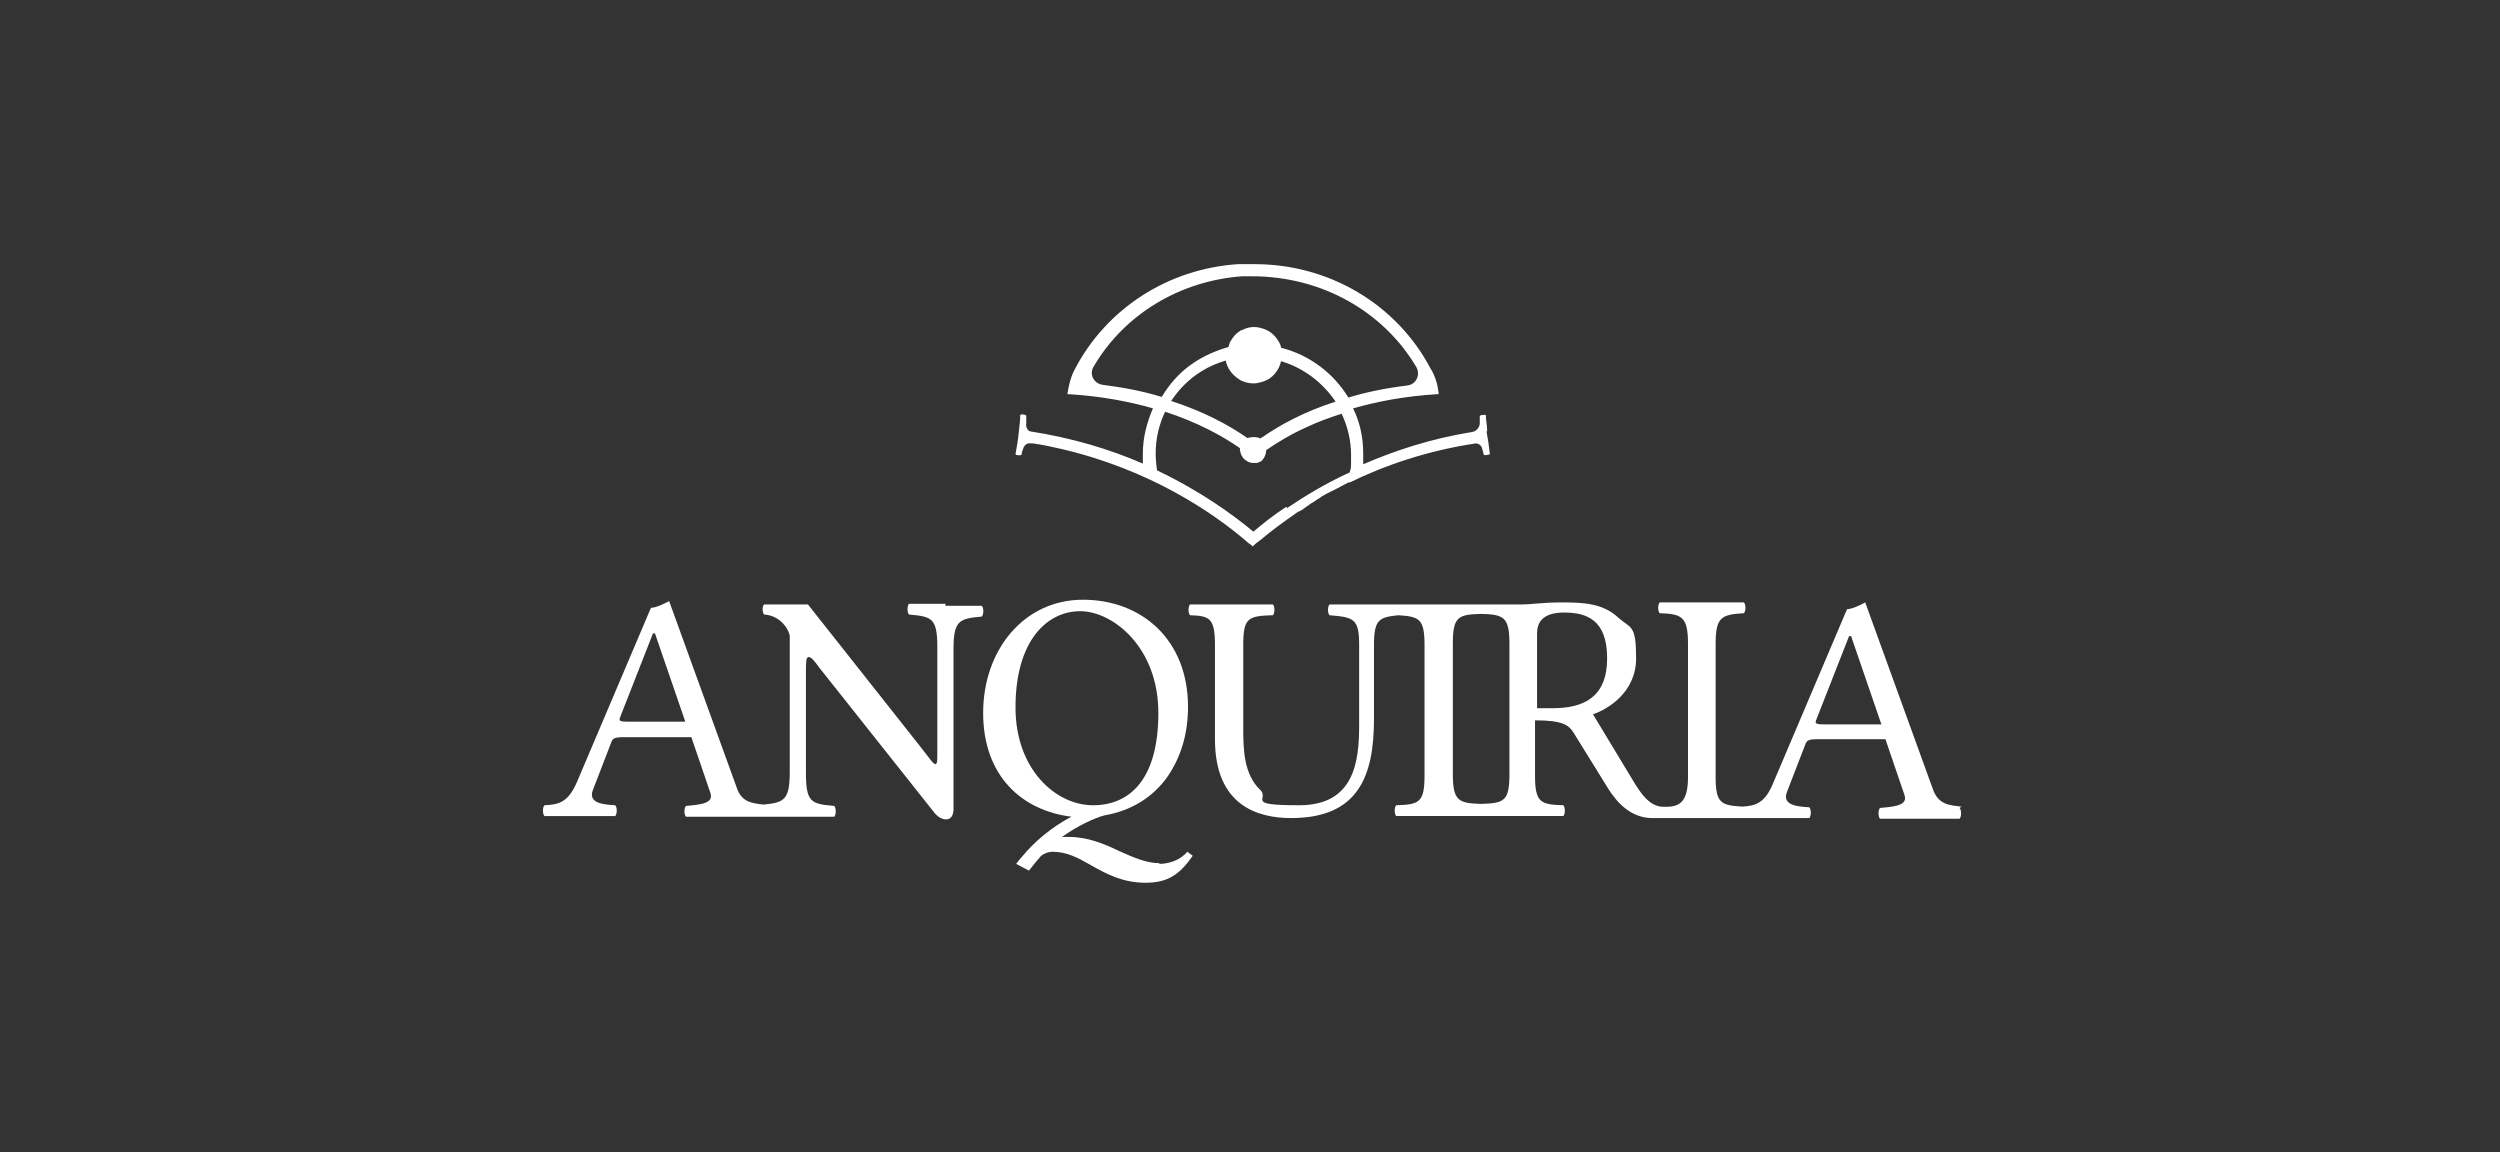 <svg xmlns="http://www.w3.org/2000/svg" id="Calque_1" viewBox="0 0 371 171"><rect x="0" y="0" width="371" height="171" fill="#333333" stroke="none"/><defs><style>      .st0 {        fill: #fff;      }    </style></defs><path class="st0" d="M140.3,89.6c-1,0-3.2,0-5.4,0-.3.3-.3,1.3,0,1.6,3.4.3,4.2.5,4.2,4.9v15.8c0,.9,0,1.5-.3,1.5s-.9-.9-2.3-2.7l-16.6-21h-6.5c-.3.2-.3,1.2,0,1.5,2.1.1,3.5,1.8,3.8,3.1v20.2c0,4.2-.8,4.6-3.9,4.9-1.8-.2-3.3-.4-4-2.6l-10-27.6c-.7.4-2,1-2.7,1l-11,25.9c-1.3,3-2.7,3.3-4.8,3.4-.3.3-.3,1.3,0,1.6,1.3,0,2.9,0,4.3,0s4.4,0,6.2,0c.3-.3.3-1.3,0-1.6-1.8-.1-4.1-.3-3.3-2.3l2.7-7c.2-.6.5-.8,1.7-.8h10.2l2.8,8.2c.6,1.6-1.3,1.8-3.6,2-.3.3-.3,1.3,0,1.6,1.8,0,4.4,0,6.3,0s3.4,0,4.9,0c0,0,0,0,0,0,.1,0,.2,0,.3,0,0,0,.2,0,.3,0,0,0,0,0,0,0,1.9,0,3.7,0,4.8,0s3.3,0,5.4,0c.3-.3.3-1.3,0-1.6-3.4-.3-4.2-.5-4.2-4.9v-14.8c0-1.6,0-2.4.4-2.4s.8.5,1.6,1.6l16.9,21.3c.5.7,1.2,1.2,1.9,1.2s1.1-.6,1.1-1.5v-23.7c0-4.3.8-4.6,4.2-4.9.3-.3.3-1.3,0-1.6-2,0-4.3,0-5.4,0M93.2,107.1c-1.1,0-1.4-.1-1.2-.6l4.9-12.5h.3l4.5,13.1h-8.6Z"></path><path class="st0" d="M172.1,128.1c-2,0-4-.9-6-1.8-2.3-1.1-4.7-2.1-7.5-2.1s-.6,0-1,0c2.4-1.7,4.8-2.8,6.3-3.2,4.1-.7,7.3-2.8,9.4-5.8,1.9-2.8,3-6.2,3-10.3,0-10-6.9-15.9-15.6-15.9s-14.8,7.4-14.8,16.8,5.8,14.5,13.1,15.4c-2.9,1.5-5.6,3.8-7.3,5.9-.3.3-.6.7-.9,1.1l1.9,1c.6-.8,1.2-1.5,1.8-2.2.7-.5,1.3-.6,1.7-.6,2.1,0,3.8.9,5.7,2,2.3,1.3,4.7,2.6,8.1,2.6s5.1-1.3,7-4l-.8-.6c-1.1,1.3-2.8,1.8-4.2,1.8M150.7,105c0-10.1,4.8-14.3,9.6-14.3s11.6,5.3,11.6,15.1-4.2,13.7-9.7,13.7-11.5-5.3-11.5-14.5"></path><path class="st0" d="M291.1,119.7c-1.9-.2-3.5-.3-4.3-2.7l-10-27.6c-.7.4-2,1-2.7,1l-11,25.9c-1.2,2.9-2.6,3.3-4.6,3.4-3.1-.2-3.9-.5-3.9-4.4v-19.7c0-4,.8-4.4,4.2-4.6.3-.3.3-1.3,0-1.6-2.1,0-4.4,0-6.3,0s-4,0-6.2,0c-.3.3-.3,1.3,0,1.6,3.4.1,4.2.6,4.2,4.6v19.7c0,4-1.4,4.6-4.1,4.4-1.7-.3-2.8-1.8-3.9-3.6l-6.1-10.1c2.1-.7,6.4-3.2,6.4-8.3s-.8-4.4-2.6-6c-2.3-2.2-5.3-2.3-8.4-2.3s-4.3.3-6,.3-3.9,0-6.1,0c0,0,0,0,0,0,0,0,0,0,0,0,0,0,0,0,0,0,0,0,0,0,0,0-2.1,0-4.3,0-6.2,0s-3.6,0-5.7,0c0,0,0,0,0,0,0,0-.1,0-.2,0,0,0-.2,0-.3,0,0,0,0,0,0,0-1.7,0-3.4,0-4.4,0s-3.4,0-5.6,0c-.3.3-.3,1.3,0,1.6,3.6.3,4.4.5,4.4,4.4v11.9c0,5.4-.7,11.9-8.9,11.9s-4.3-.9-5.8-2.3c-2.4-2.3-2.5-5.9-2.5-9.1v-12.4c0-4,.7-4.3,4.4-4.4.3-.3.3-1.3,0-1.6-2.3,0-4.6,0-6.5,0s-3.9,0-5.8,0c-.3.3-.3,1.3,0,1.6,2.9.1,3.7.4,3.7,4.4v14c0,9.9,6.4,11.7,11.3,11.7,9.9,0,12.3-6.1,12.3-14.7v-11c0-3.8.8-4.1,3.6-4.4,3.1.2,3.9.5,3.9,4.4v19.4c0,4-.8,4.3-4.2,4.4-.3.3-.3,1.3,0,1.6,2.2,0,4.5,0,6.3,0s4,0,6.1,0c0,0,0,0,0,0,0,0,0,0,0,0s0,0,0,0c0,0,0,0,0,0,2.1,0,4.4,0,6.2,0s4.1,0,6.2,0c.3-.3.3-1.3,0-1.6-3.4-.1-4.2-.4-4.2-4.4v-8.2c4.1,0,5,.7,5.7,1.8l5.2,8.4c1.4,2.2,3.4,4.2,6.3,4.3,0,0,0,0,0,0,0,0,0,0,0,0s0,0,0,0c.1,0,.2,0,.4,0,2.2,0,5.4,0,7,0s3.6,0,5.6,0c0,0,0,0,0,0,0,0,.1,0,.2,0,.1,0,.2,0,.4,0,0,0,0,0,0,0,1.1,0,2.5,0,3.7,0,2,0,4.4,0,6.2,0,.3-.3.3-1.3,0-1.6-1.8-.1-4.1-.3-3.3-2.3l2.7-7c.2-.6.5-.8,1.7-.8h10.2l2.8,8.2c.6,1.6-1.3,1.8-3.6,2-.3.3-.3,1.3,0,1.6,1.8,0,4.4,0,6.3,0s3.8,0,5.5,0c.3-.3.3-1.3,0-1.6M224,114.9c0,4-.8,4.3-4.2,4.4-3.3-.1-4.2-.4-4.2-4.4v-19.4c0-4,.8-4.3,4.2-4.4,3.3.1,4.2.4,4.2,4.4v19.4ZM230.4,105.1h-2.3v-11.1c0-1.4.6-3.1,4-3.1s6.4,1.1,6.4,6.8-3.4,7.4-8.1,7.4M270.7,107.5c-1.1,0-1.4-.1-1.2-.6l4.9-12.5h.3l4.5,13.1h-8.6Z"></path><path class="st0" d="M220.7,64c0-.8-.2-1.7-.2-2.4-.2-.1-.8,0-.9.1,0,.5,0,.7,0,1.1,0,.6-.5,1.2-1.1,1.3-6.2,1-11.6,2.8-16.2,4.8,0-.5,0-1.1,0-1.6,0-2.4-.5-4.7-1.5-6.7,3.5-1,7.6-1.8,12.4-2.1h.3s0,0,0,0h0c-.1-1.3-.5-2.7-1.2-3.8-5-9.5-15-15.5-26.1-15.5s-1.7,0-2.5,0c-10.4.7-19.5,6.6-24.2,15.6-.6,1.1-.9,2.4-1.1,3.7h.3c4.8.3,8.9,1.1,12.4,2.1-.9,2.1-1.5,4.3-1.5,6.7s0,1,0,1.5c-4.8-2.1-10.4-3.8-16.8-4.8-.4-.2-.6-.8-.5-1.2,0-.4,0-.6,0-1.1-.1-.2-.8-.3-.9-.1,0,.7-.1,1.6-.2,2.4-.1,1.1-.3,2.4-.5,3.4.1.2.7.2.9.1,0-.4.2-.7.3-1.1.2-.4.6-.7,1-.6.1,0,.2,0,.4,0,1.4.2,2.8.5,4.1.8,13.4,3.1,22.7,9.6,27.3,13.5.3.3.7.6,1,.8l.2.2h0s0,0,0,0l.2-.2c.3-.3.6-.5,1-.8,1.4-1.2,3.3-2.6,5.6-4.2,0,0,0,0,.1,0,.4-.2.8-.5,1.2-.8.1,0,.3-.2.4-.3.4-.2.7-.4,1.1-.7.2-.1.4-.2.6-.4.2-.1.5-.3.7-.4.4-.2.8-.4,1.2-.6.1,0,.3-.2.4-.2.6-.3,1.1-.6,1.7-.9,0,0,.1,0,.2,0,5.1-2.5,11.4-4.7,18.7-5.8.4,0,.7.2.9.6.1.3.2.7.3,1.1.2.1.7,0,.9-.1-.1-1-.3-2.3-.5-3.4M190.9,75.2c-2,1.3-3.6,2.6-4.9,3.7-3-2.5-7.8-6-14.3-9.1-.1-.8-.2-1.6-.2-2.5,0-2.2.5-4.3,1.4-6.2,4.9,1.6,8.5,3.6,11.1,5.4,0,.7.3,1.5,1,1.9.3.2.6.3,1,.3s.3,0,.5,0c.2,0,.3-.1.5-.2,0,0,0,0,0,0,0,0,0,0,0,0,0,0,0,0,.1,0,.5-.4.8-1.1.8-1.7,1.6-1.1,3.7-2.4,6.2-3.5,1.5-.7,3.1-1.3,5-1.9.9,1.9,1.4,4,1.4,6.2s0,1.7-.2,2.5c-3.7,1.7-6.8,3.6-9.3,5.3M185.8,41c10.3,0,19.5,5.2,24.4,13.5.6,1.1,0,2.5-1.3,2.7-3.3.4-6.2,1-8.8,1.8-2.2-3.6-5.7-6.3-10-7.4,0-.3-.2-.7-.4-1-.6-1-1.4-1.6-2.5-1.9-1-.3-2-.2-2.9.3,0,0,0,0,0,0,0,0,0,0-.1,0,0,0,0,0,0,0,0,0-.2.1-.3.2,0,0,0,0,0,0-.5.3-.9.8-1.2,1.3-.2.3-.3.6-.4,1-1.8.5-3.6,1.3-5.1,2.3-2,1.3-3.6,3.1-4.8,5.1-2.6-.8-5.6-1.4-8.8-1.8-1.3-.2-2-1.6-1.3-2.7,4.5-7.7,12.7-12.7,22-13.4.6,0,1.2,0,1.8,0M186.9,65c-.1,0-.2-.1-.4-.1-.5-.1-.9,0-1.4.1-2.7-1.9-6.4-3.9-11.3-5.5,1.2-1.8,2.7-3.3,4.5-4.4,1.1-.7,2.3-1.2,3.6-1.6.2,1.1.9,2.1,2,2.8.6.4,1.4.6,2.1.6s1.8-.3,2.5-.8c.8-.6,1.4-1.5,1.6-2.5,3.4,1,6.2,3.2,8.1,6-4.7,1.5-8.3,3.5-10.9,5.3-.1,0-.2.1-.3.2"></path></svg>